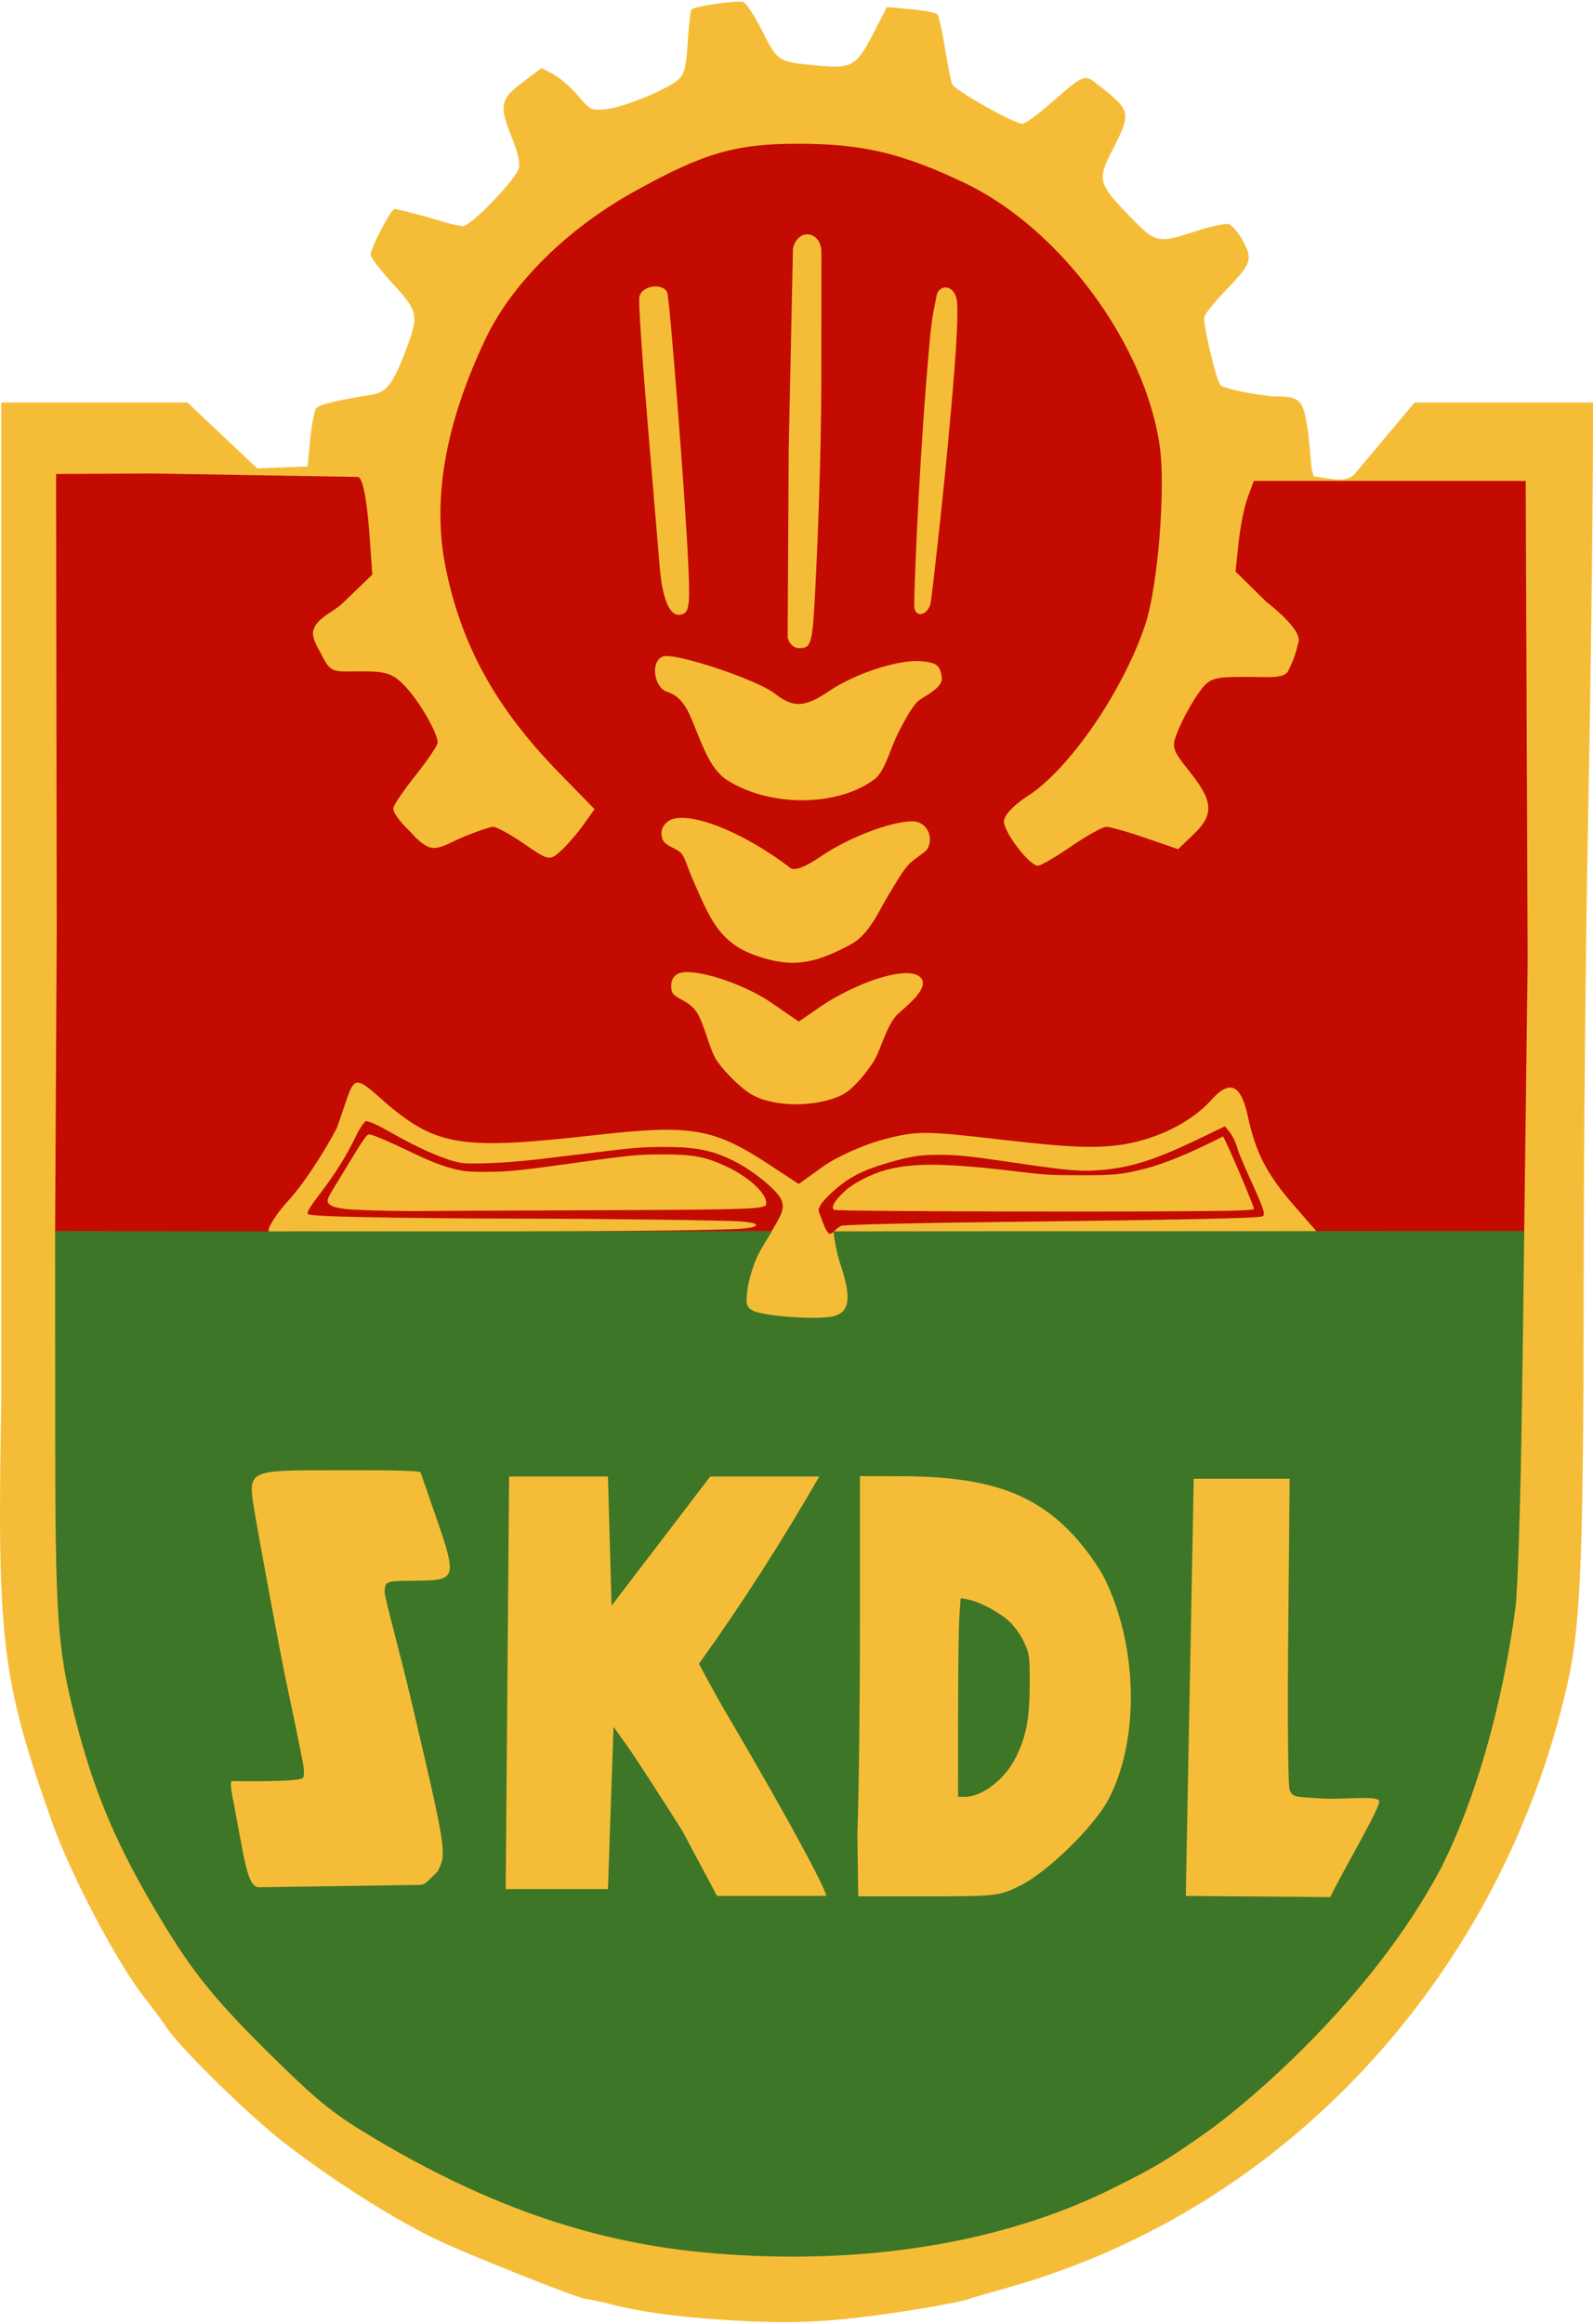 <svg height="381.87" viewBox="0 0 467.373 680.576" width="261.869" xmlns="http://www.w3.org/2000/svg"><path d="m210.233 679.779c-12.489-.868-23.237-2.401-30.96-4.415-3.278-.855-6.589-1.554-7.358-1.554-1.695 0-31.748-11.876-42.182-16.669-12.85-5.903-31.672-17.759-46.623-29.368-10.188-7.911-30.117-27.455-34.212-33.55-1.466-2.182-4.269-5.98-6.23-8.44-8.15-10.224-21.814-36.108-27.438-51.973-14.807-41.773-16.123-53.246-14.863-123.234v-135-158h54.634l20.477 19.327 7.378-.296 7.378-.296.786-7.941c.432-4.368 1.225-8.47 1.761-9.116.893-1.075 6.471-2.435 16.25-3.959 4.282-.668 6.276-3.203 9.816-12.484 4.138-10.85 3.969-11.812-3.499-19.95-3.638-3.964-6.614-7.834-6.614-8.599 0-2.014 5.965-13.451 7.015-13.451.928 0 8.999 2.122 14.978 3.939 1.921.584 4.244 1.061 5.162 1.061 2.308 0 15.66-13.881 16.343-16.99.338-1.54-.434-4.969-1.971-8.751-3.893-9.58-3.55-11.422 3.056-16.409l5.583-4.215 3.566 1.92c1.961 1.056 5.186 3.877 7.167 6.269 3.434 4.147 3.81 4.329 8.101 3.922 5.149-.489 18.524-6.009 21.5-8.875 1.604-1.544 2.108-3.694 2.544-10.859.299-4.914.81-9.2 1.135-9.525 1.002-1.002 13.58-2.794 15.213-2.167.848.325 3.344 4.177 5.547 8.56 4.454 8.858 4.599 8.951 15.567 9.999 11.024 1.053 11.978.474 17.706-10.751l3.252-6.372 6.996.65c3.848.358 7.352 1.006 7.787 1.441.435.435 1.45 4.867 2.256 9.849.806 4.982 1.743 9.782 2.083 10.668.664 1.732 18.209 11.635 20.612 11.635.798 0 4.342-2.523 7.876-5.606 10.549-9.204 10.258-9.093 14.654-5.594 9.511 7.569 9.56 7.829 3.68 19.393-4.216 8.292-3.901 9.42 5.275 18.925 7.689 7.965 8.207 8.079 19.664 4.337 4.286-1.4 8.556-2.303 9.49-2.006s2.791 2.542 4.129 4.989c2.936 5.375 2.464 6.654-5.495 14.871-2.888 2.982-5.524 6.28-5.857 7.33-.547 1.724 3.517 18.827 4.772 20.082 1.057 1.057 12.254 3.249 16.672 3.264 6.845.023 7.787 1.197 9.091 11.337.63 4.901.734 12.175 1.857 12.195 2.879.051 8.756 2.256 11.612-.668l17.649-21.081h52.366s.195 35.913-1.546 128.631c-.598 31.844-1.116 86.294-1.152 121-.089 86.591-.621 107.931-4.887 126.602-9.49 41.538-29.283 78.984-56.566 109.298s-62.279 53.64-103.236 66.1c-6.949 2.114-13.975 3.924-15.477 4.497-3.831 1.46-26.154 5.042-38.189 6.128-11.158 1.007-21.037.992-36.08-.054z" fill="#f5bd37"/><g stroke-width=".104"><path d="m281.094 502.709c0-13.096.17-26.205.378-29.13l.378-5.319 2.07.36c3.305.576 9.308 3.756 12.207 6.468 1.6 1.497 3.336 3.938 4.33 6.089 1.596 3.454 1.658 3.917 1.65 12.229-.01 10.113-1.018 15.433-4.086 21.566-3.215 6.427-9.848 11.548-14.957 11.548h-1.968z" fill="#3d7627"/><path d="m222.352 364.114c-2.088 1.892-10.035 1.766-37.433 1.735-27.398-.031-62.687-4.76-63.637-4.878s12.526-.238 29.947-.267c35.192-.059 62.711-.423 67.087-.888 3.1-.33 4.177-.833 3.06-1.431-.336-.18-2.004-.453-3.705-.607-3.893-.352-40.873-.83-65.722-.851-10.373-.008-27.024-.139-37.001-.291-17.274-.262-24.15-.563-24.667-1.08-.366-.366.763-2.224 3.629-5.971 4.598-6.01 7.623-10.872 10.662-17.133.576-1.188 1.419-2.611 1.872-3.162l.824-1.002 1.393.365c.766.201 3.401 1.518 5.856 2.927 7.92 4.546 15.432 7.869 20.005 8.851 1.599.343 3.229.399 7.782.264 7.219-.214 12.063-.672 27.787-2.629 15.571-1.938 18.062-2.152 25.015-2.156 8.995-.005 13.897.979 20.049 4.025 5.501 2.723 12.48 8.311 13.924 11.15.835 1.64.776 3.057-.212 5.146-.727 1.537-3.176 5.657-3.3 5.554-.025-.021-1.846 2.02-2.638 1.897zm-50.823-9.622c40.286-.132 49.491-.311 52.103-1.014 1.058-.285 1.168-.401 1.166-1.239-.004-2.811-5.225-7.566-11.601-10.566-6.084-2.863-9.747-3.571-18.488-3.575-7.518-.003-9.887.226-26.635 2.571-15.391 2.155-19.151 2.531-25.484 2.543-4.635.009-5.933-.089-8.495-.642-3.717-.803-7.619-2.297-13.822-5.292-5.477-2.645-10.146-4.666-11.426-4.947-1.335-.293-.802-1.063-11.538 16.651-1.335 2.202-1.491 3.01-.719 3.708.754.682 1.777 1.001 4.436 1.382 2.619.375 16.358.74 23.711.629 2.534-.038 23.59-.132 46.792-.208z" fill="#c30b02"/><path d="m241.845 359.132c-.803-2.019-1.539-3.996-1.636-4.393-.252-1.037 1.166-3.039 3.93-5.547 4.786-4.342 8.804-6.445 16.614-8.693 6.603-1.901 9.383-2.319 15.157-2.28 5.557.037 8.216.327 23.324 2.546 14.388 2.113 17.955 2.398 23.845 1.907 9.062-.756 16.143-3.069 30.112-9.838l6.157-2.983.846.999c1.378 1.628 2.229 3.261 2.83 5.43.311 1.123 1.976 5.12 3.701 8.884 4.144 9.044 4.686 10.717 3.605 11.132-1.338.514-25.02 1.013-76.712 1.616-25.08.293-44.685.758-46.762 1.109-2.903 1.445-3.052 4.456-5.012.112zm121.386-4.572c2.958-.107 4.679-.28 4.679-.47 0-.931-8.777-21.415-9.105-21.249-9.689 4.921-17.274 8.048-23.001 9.481-6.835 1.71-8.873 1.911-19.149 1.882-8.659-.024-9.929-.095-16.989-.948-22.304-2.696-31.998-2.803-40.258-.442-4.011 1.146-9.059 3.766-11.406 5.92-3.164 2.903-4.34 4.932-3.262 5.629.808.523 104.678.695 118.491.197z" fill="#c30b02"/><path d="m16.641 272.567-.183-134.036 28.649-.135 59.827 1.001c1.967.033 3.032 10.815 3.506 17.439l.801 11.199s-5.795 5.586-8.693 8.38c-2.898 2.793-7.975 4.42-8.693 8.38-.383 2.112 2.146 6.061 2.146 6.061 3.079 6.457 3.729 5.561 12.077 5.561 7.368 0 9.314.677 12.871 4.479 4.203 4.492 9.45 13.599 9.45 16.402 0 .823-2.932 5.179-6.516 9.68-3.584 4.501-6.516 8.851-6.516 9.667 0 .816 1.09 3.12 5.304 7.114 0 0 2.365 2.972 4.991 4.131 2.697 1.19 6.354-1.205 9.062-2.37 4.468-1.922 8.956-3.495 9.972-3.495 1.016 0 5.144 2.268 9.173 5.04 7.164 4.929 7.399 4.974 10.65 2.036 1.828-1.652 4.809-5.087 6.623-7.632l3.298-4.628-10.581-10.847c-18.289-18.748-28.392-37.001-33.051-59.713-4.125-20.108-.248-42.395 11.758-67.599 7.582-15.916 23.738-31.944 43.09-42.747 20.627-11.516 29.979-14.264 48.534-14.264 18.792 0 30.43 2.743 48.847 11.513 27.877 13.275 52.968 47.138 57.231 77.236 1.767 12.478-.559 41.158-4.237 52.229-6.466 19.468-22.296 42.536-34.562 50.367-4.016 2.564-6.923 5.673-6.923 7.403 0 3.236 7.48 13.007 9.957 13.007.838 0 5.253-2.566 9.811-5.701s9.19-5.701 10.293-5.701 6.287 1.473 11.521 3.274l9.515 3.274 4.585-4.393c5.994-5.742 5.765-9.59-1.083-18.204-5.492-6.908-5.576-7.236-3.286-12.718 1.293-3.095 3.887-7.784 5.764-10.42 3.198-4.491 4.101-4.792 14.378-4.792 6.046 0 10.804.616 11.972-1.788 1.677-3.451 2.292-5.319 3.028-8.638.841-3.791-9.605-11.726-9.314-11.439l-9.189-9.043.906-8.572c.498-4.715 1.703-10.641 2.678-13.169l1.772-4.82h79.774l.571 140.955-1.007 79.235-29.662.23-30.538.516-7.241-8.313c-8.358-9.596-11.439-15.981-13.671-26.388-1.982-9.242-5.275-10.719-10.608-4.757-5.731 6.407-15.543 11.408-25.649 13.073-7.765 1.279-15.689.996-35.077-1.254-23.64-2.743-25.634-2.752-35.552-.151-5.779 1.516-13.735 5.074-17.68 7.907l-7.173 5.152-8.585-5.638c-16.406-10.774-22.931-11.892-50.936-8.727-39.048 4.414-46.422 3.33-61.134-8.988-11.359-10.159-9.232-8.454-14.858 6.908-3.844 7.423-10.118 16.863-13.942 20.978-3.824 4.115-6.615 8.683-6.026 9.272 5.656 12.248-38.091 1.986-62.684.358zm230.237 48.168c3.17-1.504 6.795-5.932 9.136-9.409 2.341-3.476 3.61-9.88 6.804-13.776 1.422-1.735 10.299-7.872 7.352-11.237-1.708-1.951-6.255-1.883-13.415.459-4.639 1.517-11.577 4.921-15.419 7.564l-6.984 4.805-8.1-5.572c-8.274-5.691-22.658-10.269-27.015-8.597-1.887.724-2.604 2.514-2.219 4.946.385 2.433 4.525 2.68 7.049 5.977 2.532 3.307 3.996 11.652 6.496 15.088 2.5 3.436 6.842 7.648 9.65 9.36 6.414 3.911 18.862 4.093 26.665.39zm2.755-44.233c5.383-2.912 8.074-9.585 11.051-14.501 2.442-4.032 4.257-7.205 5.979-8.997 1.722-1.792 4.79-3.421 5.436-4.523 1.923-3.275-.102-8.085-4.43-8.085-6.243 0-18.888 4.839-26.712 10.221-4.661 3.206-7.834 4.417-9.078 3.463-7.278-5.585-15.113-9.948-21.722-12.422-6.609-2.474-11.992-3.06-14.366-1.09-1.515 1.258-2.038 2.692-1.523 4.801.515 2.108 3.681 2.756 5.282 4.085 1.438 1.194 1.945 4.109 3.961 8.625 4.545 10.18 7.236 17.826 18.138 21.66 10.218 3.594 16.758 2.837 27.984-3.237zm7.032-48.516c2.943-2.244 4.525-8.884 6.878-13.532 2.353-4.648 4.543-8.438 6.26-9.644 2.039-1.433 6.837-3.693 6.51-6.516-.413-3.571-1.432-4.411-5.862-4.837-6.626-.637-19.446 3.492-27.221 8.768-7.088 4.81-10.498 4.966-15.887.727-5.274-4.148-29.497-12.169-32.857-10.88-3.766 1.445-2.628 9.13 1.255 10.362 1.756.557 4.459 1.753 6.857 7.283 3.236 7.462 5.416 15.251 10.796 18.647 12.622 7.968 32.556 7.793 43.27-.379zm-17.324-58.447c.546-10.751 1.614-37.136 1.629-58.64l.026-37.464c.004-6.007-6.879-7.36-8.348-1.018l-1.242 58.552-.317 56.351c-.121-2.972-.279 2.339 3.575 2.289 3.564-.046 3.728-1.352 4.678-20.07zm-37.313-2.48c-.789-19.8-5.583-80.371-6.27-81.796-1.374-2.848-7.417-2.056-8.164 1.292-.325 1.456.86 18.434 2.494 37.923l3.466 41.341c.716 8.536 2.666 14.663 6.113 13.982 2.458-.486 2.78-2.22 2.36-12.742zm71.042 9.194c.469-3.093 3.307-27.676 5.323-49.466 1.863-20.146 2.739-32.399 2.433-38.215s-5.339-5.896-6.037-2.346l-.87 4.428c-.791 4.029-1.323 10.351-2.073 19.693-2.598 32.369-3.648 63.6-3.609 66.153-.354 4.625 4.031 3.783 4.833-.248z" fill="#c30b02"/><path d="m209.415 660.411c-34.005-2.809-64.851-13.196-98.849-33.284-12.128-7.166-16.614-10.699-29.16-22.962-17.722-17.322-24.442-25.503-34.104-41.514-12.969-21.493-19.653-37.173-25.304-59.363-5.223-20.511-5.801-29.192-5.808-87.249l-.018-55.453 138.515.197 71.804-.184c.097-0-2.878 4.478-4.156 7.123-1.278 2.645-2.637 7.096-3.02 9.891-.591 4.31-.348 5.268 1.598 6.309 3.185 1.704 19.707 2.797 23.902 1.581 4.517-1.31 4.998-5.54 1.732-15.234-1.333-3.956-2.019-9.16-2.011-9.605l202.66-.087c-.167 16.736-.439 34.238-.674 50.974-.388 27.654-1.219 54.42-1.894 59.488-3.857 28.954-11.853 56.783-22.073 76.818-20.714 38.846-57.459 69.113-67.954 76.59-12.19 8.625-15.339 10.518-28.01 16.84-32.24 16.086-73.15 22.763-117.178 19.125zm195.23-132.668c-.394-1.742-10.825-.304-17.217-.758-7.515-.49-8.347-.318-9.095-2.676-.452-1.425-.617-22.546-.366-46.936l.399-44.141-28.133-.001-2.333 122.354 42.377.34c4.633-9.406 14.781-26.352 14.367-28.181zm-281.416 24.609c1.381-.064 1.957-.833 3.113-1.941 1.83-1.755 1.887-1.648 2.429-2.757 1.032-2.112 1.601-3.612.643-9.809-.958-6.197-3.51-17.216-8.48-38.389-3.766-16.044-8.085-31.217-8.085-33.069 0-3.673 1.096-3.087 10.886-3.279 9.677-.19 10.263-1.102 4.698-17.184l-5.026-14.526c-.258-.746-14.471-.66-25.692-.665-12.551-.005-18.803-.02-21.679 1.444-2.876 1.464-2.376 4.407-1.423 10.317.693 4.296 3.851 21.546 7.017 38.334 3.166 16.787 3.538 16.74 7.145 35.249 0 0 .811 3.801.138 4.852-.439.685-5.653.924-10.759.993-2.553.034-5.078.026-6.965.008-1.887-.017-3.136-.043-3.136-.043-.455.009-.34 1.538-.112 3.064.228 1.527.57 3.051.57 3.051l1.685 9.091c1.845 9.953 2.872 15.48 5.491 15.94zm55.137 1.223.8-23.312.847-24.279 3.971 5.562c2.184 3.059 9.493 14.314 16.241 25.01l10.141 19.019h32c.527-.527-8.182-17.725-28.498-52.253-4.834-8.216-8.79-15.837-8.79-15.837 12.893-17.963 24.289-35.871 35.288-54.91h-32l-28.936 37.884-1.064-37.884h-29l-1 121zm121.007-1.049c7.933-3.918 21.579-17.229 25.773-25.138 9.197-17.347 8.781-44.722-.985-64.757-1.636-3.356-5.753-9.103-9.149-12.771-11.574-12.501-25.444-17.287-50.328-17.368l-12.382-.04-.003 43.48c-.002 23.914-.342 51.644-.756 61.621l.266 18.141h20.067c20.68 0 21.209-.061 27.498-3.167h-0z" fill="#3d7627"/><path d="m116.948 360.96h29.931v25.655h-29.931z" fill="#3d7627"/><path d="m84.777 360.654h81.139v8.043h-81.139z" fill="#3d7627"/><path d="m165 360.654h58.64v3.563h-58.64z" fill="#3d7627"/><rect fill="#3d7627" height=".212" ry=".011" width="23.331" x="416.181" y="362.694"/></g></svg>